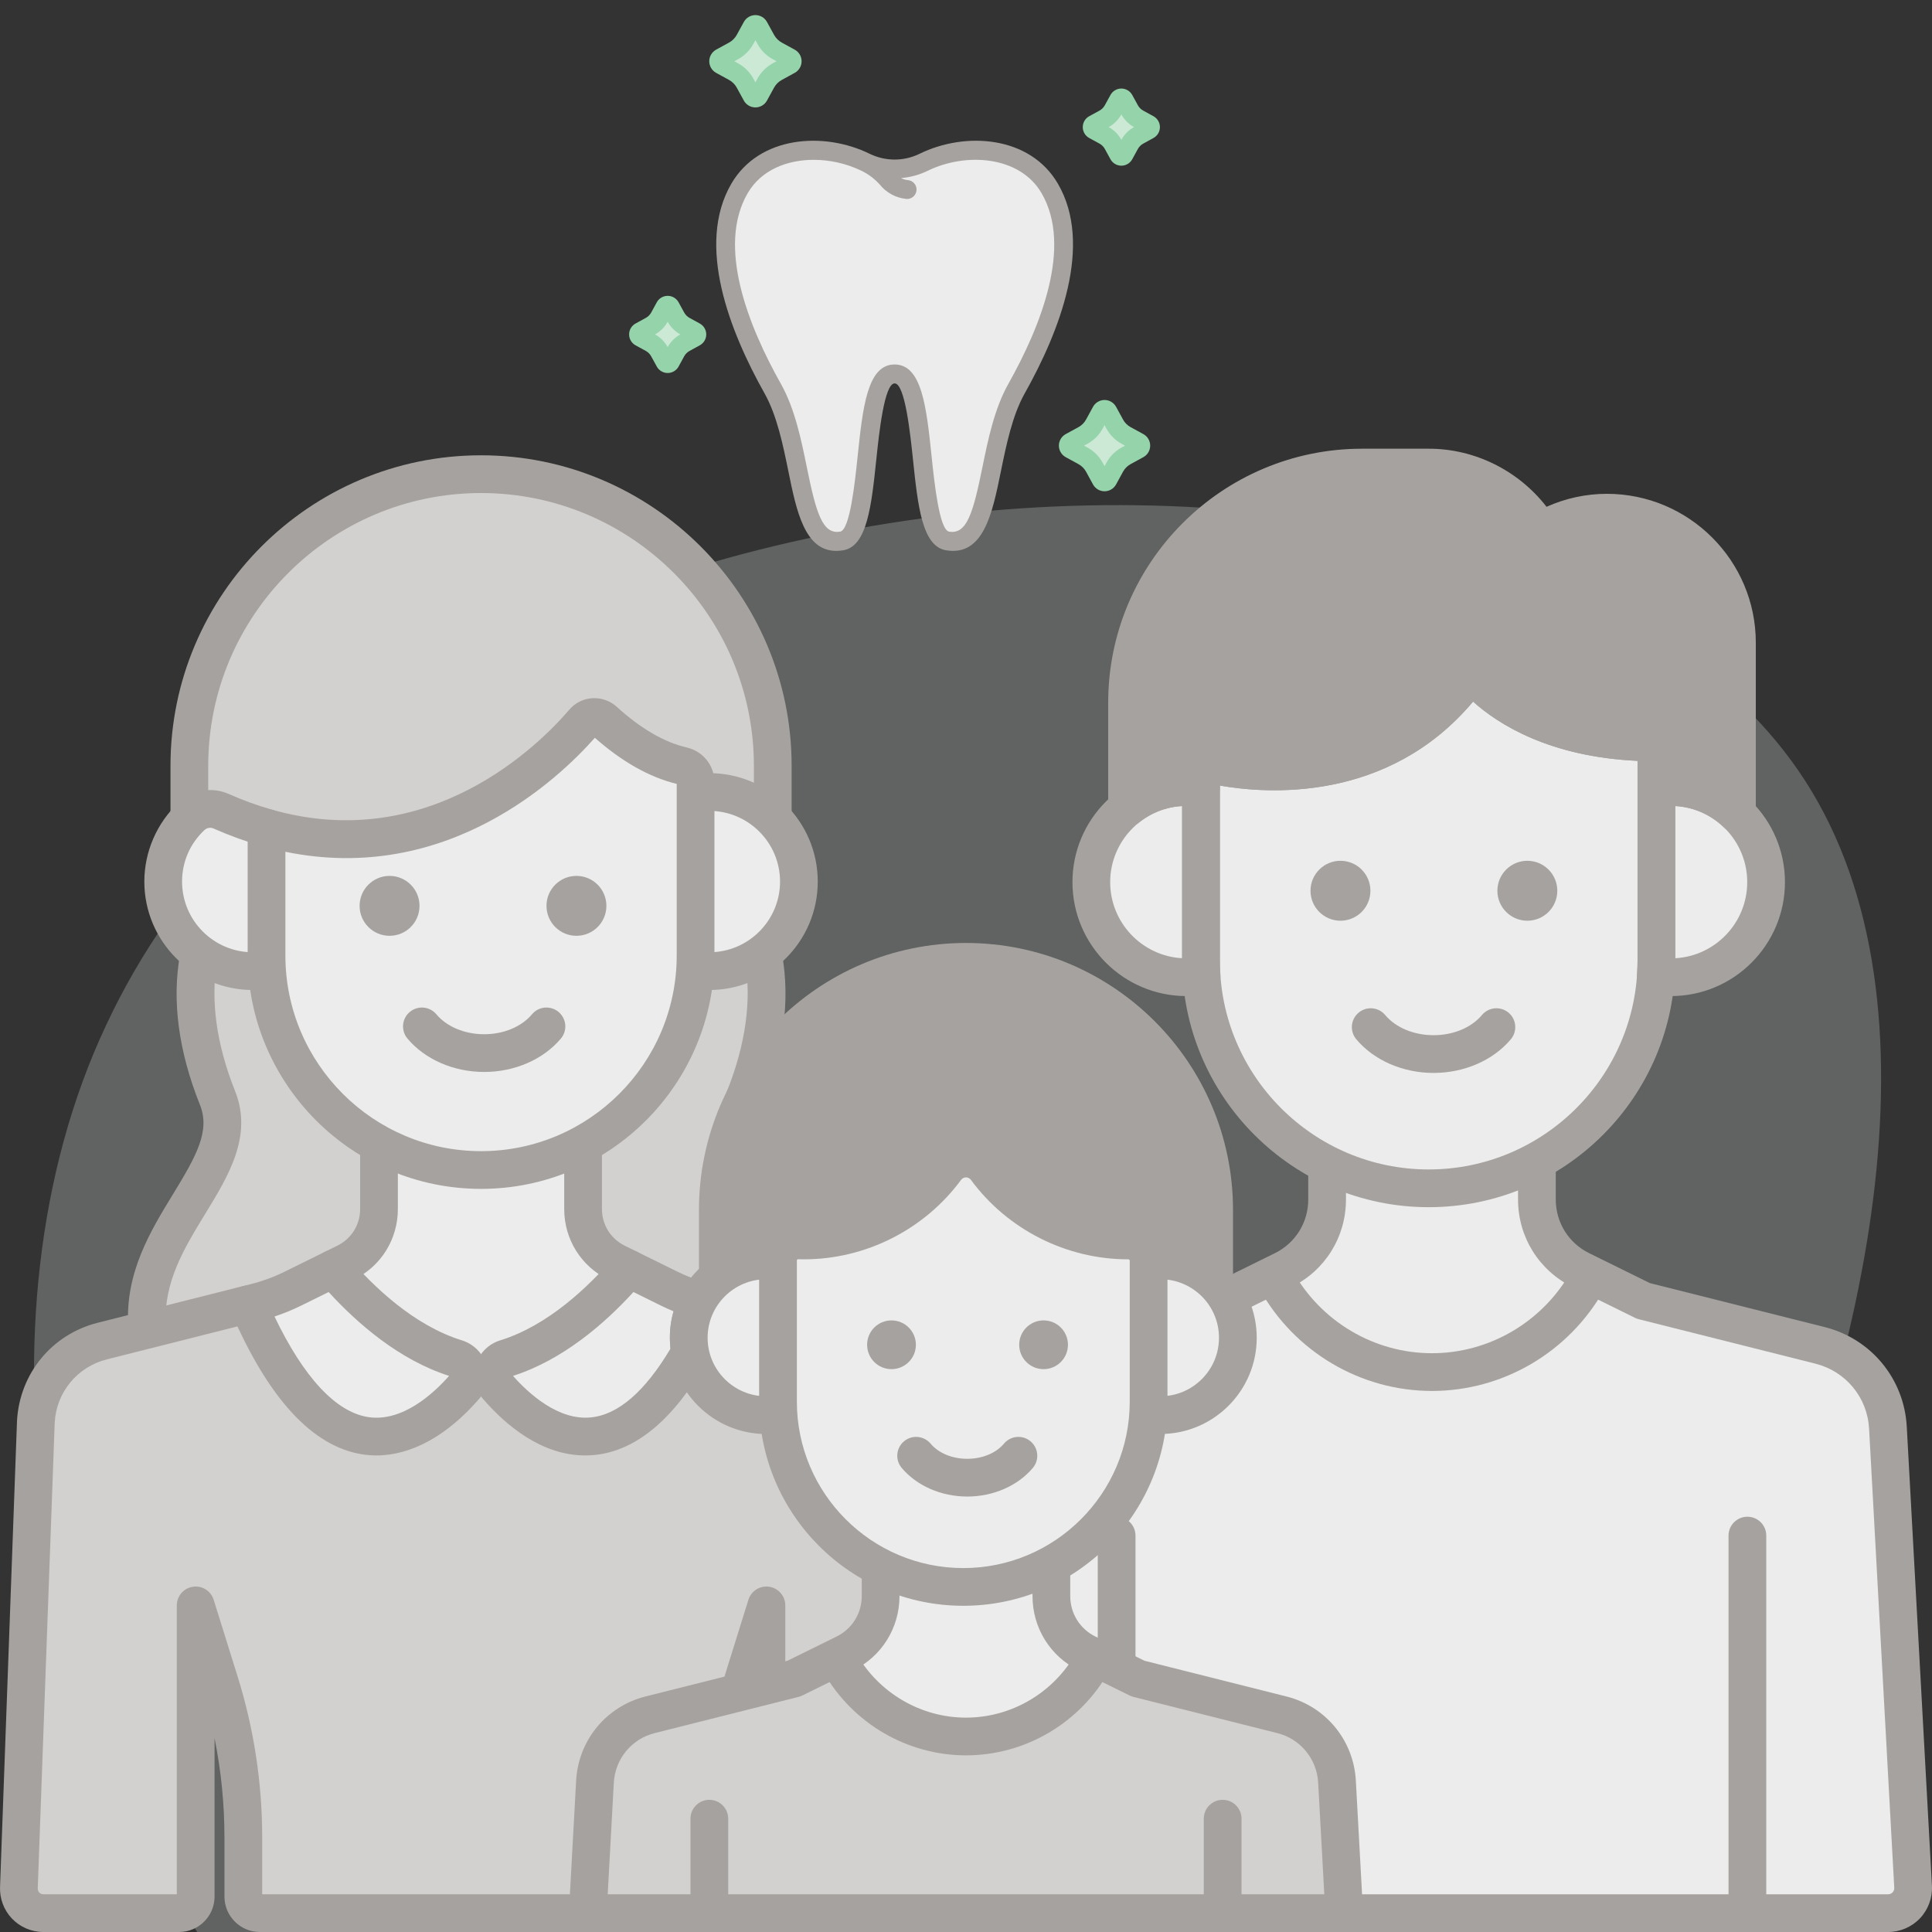 <svg width="92" height="92" viewBox="0 0 92 92" fill="none" xmlns="http://www.w3.org/2000/svg">
<rect x="0" y="0" width="92" height="92" fill="#333333" stroke="none"/>
<g clip-path="url(#clip0_1762_1282)">
<path d="M85.973 37.201C92.814 47.848 88.984 65.317 82.228 79.956C75.593 94.581 65.926 106.516 52.612 109.835C39.178 113.169 22.097 107.886 11.835 95.366C1.695 82.831 -1.536 62.792 5.057 48.811C11.635 34.705 27.795 26.688 44.692 24.584C61.468 22.494 79.132 26.555 85.973 37.201Z" fill="#EAF6ED" fill-opacity="0.25"/>
<path d="M12.717 46.185C12.495 46.221 12.268 46.244 12.036 46.244C11.083 46.244 10.206 45.928 9.496 45.4C9.18 46.945 9.149 49.263 10.355 52.278C11.724 55.701 6.565 58.545 7.021 63.318L12.171 62.018C12.781 61.864 13.374 61.646 13.938 61.368L16.464 60.123C17.434 59.644 18.048 58.657 18.048 57.575V54.478C15.054 52.846 12.957 49.759 12.717 46.185Z" fill="#D2D1CF"/>
<path d="M37.07 67.336C35.026 67.665 33.225 66.286 32.865 64.397C29.112 70.982 25.304 67.903 23.682 66.028C23.548 65.874 23.49 65.693 23.486 65.513H22.328C22.324 65.693 22.266 65.874 22.133 66.028C20.347 68.093 15.913 71.616 11.82 62.106L4.867 63.861C3.09 64.309 1.809 65.86 1.708 67.69L0.9 89.873C0.863 90.54 1.394 91.102 2.063 91.102H8.53C8.965 91.102 9.318 90.749 9.318 90.314V76.448L10.46 80.107C11.207 82.499 11.586 84.99 11.586 87.496V90.314C11.586 90.749 11.939 91.101 12.374 91.101H27.99L28.333 84.839C28.418 83.317 29.482 82.027 30.96 81.655L35.215 80.585C35.453 79.766 35.645 79.19 36.496 76.448V80.262L37.812 79.93L39.854 78.924C39.94 78.851 41.935 78.205 41.935 76.002V74.632C39.211 73.263 37.284 70.525 37.07 67.336Z" fill="#D2D1CF"/>
<path d="M33.264 61.911C32.127 61.571 31.581 61.195 29.946 60.416C28.625 61.963 26.564 63.916 24.089 64.683C23.507 64.864 23.283 65.567 23.682 66.028C25.304 67.904 29.113 70.982 32.865 64.397C32.695 63.507 32.856 62.641 33.264 61.911Z" fill="#EDECEC"/>
<path d="M21.725 64.683C19.251 63.916 17.19 61.963 15.869 60.416L13.939 61.368C13.374 61.646 12.782 61.864 12.171 62.017L11.82 62.106C15.913 71.616 20.347 68.093 22.133 66.028C22.531 65.567 22.307 64.864 21.725 64.683Z" fill="#EDECEC"/>
<path d="M29.35 60.122C28.38 59.644 27.766 58.657 27.766 57.575V54.477C26.319 55.266 24.663 55.715 22.907 55.715C21.151 55.715 19.495 55.266 18.048 54.477V57.575C18.048 58.657 17.434 59.644 16.464 60.122L15.868 60.416C17.189 61.963 19.25 63.916 21.725 64.683C22.112 64.804 22.336 65.155 22.328 65.513H23.486C23.478 65.155 23.701 64.803 24.089 64.683C26.563 63.916 28.624 61.963 29.945 60.416L29.35 60.122Z" fill="#EDECEC"/>
<path d="M36.631 75.56C36.192 75.491 35.77 75.758 35.638 76.182C35.31 77.238 35.08 77.972 34.908 78.523C34.667 79.291 34.538 79.704 34.412 80.131C34.271 80.607 34.543 81.107 35.019 81.247C35.104 81.272 35.19 81.284 35.274 81.284C35.587 81.284 35.881 81.119 36.043 80.85C36.176 80.928 36.331 80.972 36.496 80.972C36.992 80.972 37.395 80.57 37.395 80.074V76.449C37.395 76.004 37.07 75.627 36.631 75.56Z" fill="#A6A29F"/>
<path d="M27.989 90.203H12.485V87.497C12.485 84.897 12.092 82.321 11.317 79.839L10.175 76.181C10.043 75.757 9.621 75.491 9.182 75.56C8.743 75.627 8.419 76.004 8.419 76.448V90.203H2.063C1.963 90.203 1.899 90.151 1.87 90.12C1.84 90.089 1.792 90.022 1.798 89.905L2.605 67.74C2.685 66.295 3.683 65.086 5.087 64.732L12.04 62.977C12.521 62.856 12.813 62.367 12.691 61.886C12.57 61.405 12.081 61.115 11.6 61.235L4.648 62.99C2.477 63.536 0.935 65.405 0.81 67.657L0.003 89.823C-0.028 90.386 0.176 90.945 0.564 91.355C0.952 91.765 1.498 92 2.063 92H8.531C9.46 92 10.217 91.244 10.217 90.314V82.771C10.53 84.324 10.688 85.906 10.688 87.497V90.314C10.688 91.244 11.445 92 12.374 92H27.99C28.486 92 28.888 91.598 28.888 91.102C28.888 90.605 28.486 90.203 27.989 90.203Z" fill="#A6A29F"/>
<path d="M36.317 45.4C35.607 45.928 34.731 46.244 33.778 46.244C33.545 46.244 33.319 46.22 33.096 46.184C32.856 49.759 30.759 52.845 27.766 54.477V57.575C27.766 58.656 28.38 59.644 29.35 60.122L31.875 61.367C32.322 61.587 32.787 61.768 33.263 61.911C33.498 61.491 33.811 61.123 34.184 60.825C34.184 60.825 34.183 60.825 34.183 60.826V57.618C34.183 55.697 34.644 53.885 35.457 52.282C35.457 52.28 35.458 52.279 35.458 52.277C36.664 49.262 36.634 46.945 36.317 45.4Z" fill="#D2D1CF"/>
<path d="M33.778 37.714C33.555 37.714 33.336 37.733 33.122 37.766V45.5C33.122 45.73 33.112 45.958 33.096 46.185C33.319 46.221 33.545 46.244 33.778 46.244C36.133 46.244 38.043 44.335 38.043 41.979C38.043 39.624 36.133 37.714 33.778 37.714Z" fill="#EDECEC"/>
<path d="M32.494 36.469C31.46 36.229 30.205 35.63 28.767 34.323C28.482 34.065 28.043 34.086 27.793 34.378C26.237 36.194 20.72 41.703 12.692 39.416V45.5C12.692 51.118 17.288 55.715 22.907 55.715C28.525 55.715 33.122 51.118 33.122 45.5V37.247C33.123 36.871 32.86 36.553 32.494 36.469Z" fill="#EDECEC"/>
<path d="M12.692 45.5V39.416C11.99 39.216 11.27 38.958 10.531 38.632C10.055 38.422 9.498 38.518 9.118 38.874C8.29 39.651 7.771 40.754 7.771 41.979C7.771 44.335 9.68 46.244 12.036 46.244C12.269 46.244 12.495 46.221 12.717 46.185C12.702 45.958 12.692 45.73 12.692 45.5Z" fill="#EDECEC"/>
<path d="M22.907 22.579C15.267 22.579 9.016 28.83 9.016 36.47V38.98C9.051 38.946 9.083 38.908 9.119 38.874C9.499 38.518 10.055 38.421 10.531 38.632C11.27 38.958 11.991 39.216 12.692 39.416C20.721 41.703 26.238 36.194 27.793 34.378C28.044 34.086 28.482 34.064 28.767 34.323C30.206 35.63 31.461 36.229 32.494 36.469C32.86 36.553 33.123 36.871 33.123 37.247V37.766C33.336 37.733 33.555 37.714 33.778 37.714C34.958 37.714 36.026 38.194 36.798 38.968V36.47C36.798 28.83 30.547 22.579 22.907 22.579Z" fill="#D2D1CF"/>
<path d="M33.778 36.816C33.618 36.816 33.461 36.824 33.305 36.838C32.811 36.884 32.448 37.322 32.494 37.816C32.54 38.31 32.977 38.667 33.472 38.628C33.573 38.618 33.674 38.613 33.778 38.613C35.634 38.613 37.145 40.123 37.145 41.98C37.145 43.836 35.634 45.346 33.778 45.346C33.671 45.346 33.565 45.339 33.461 45.328C32.964 45.276 32.525 45.631 32.471 46.124C32.418 46.618 32.774 47.061 33.267 47.114C33.441 47.133 33.613 47.143 33.778 47.143C36.625 47.143 38.941 44.827 38.941 41.98C38.941 39.132 36.625 36.816 33.778 36.816Z" fill="#A6A29F"/>
<path d="M26.598 48.188C26.218 47.869 25.651 47.919 25.333 48.299C24.834 48.894 23.983 49.249 23.056 49.249C22.128 49.249 21.277 48.894 20.779 48.299C20.46 47.919 19.894 47.869 19.513 48.188C19.133 48.507 19.083 49.073 19.402 49.454C20.237 50.45 21.603 51.046 23.056 51.046C24.508 51.046 25.874 50.45 26.71 49.454C27.029 49.073 26.979 48.507 26.598 48.188Z" fill="#A6A29F"/>
<path d="M32.697 35.593C31.631 35.346 30.512 34.696 29.37 33.658C29.054 33.37 28.627 33.222 28.204 33.248C27.777 33.275 27.389 33.468 27.111 33.793C25.69 35.452 20.468 40.697 12.938 38.552C12.667 38.474 12.375 38.529 12.15 38.699C11.925 38.869 11.793 39.134 11.793 39.416V45.499C11.793 51.628 16.779 56.613 22.907 56.613C29.035 56.613 34.021 51.628 34.021 45.499V37.247C34.021 36.454 33.477 35.774 32.697 35.593ZM32.224 45.499C32.224 50.637 28.044 54.817 22.907 54.817C17.77 54.817 13.59 50.637 13.59 45.499V40.561C21.287 42.145 26.619 37.066 28.326 35.134C29.622 36.277 30.932 37.014 32.224 37.328V45.499Z" fill="#A6A29F"/>
<path d="M10.168 39.453C10.922 39.786 11.689 40.065 12.446 40.28C12.922 40.416 13.42 40.139 13.556 39.662C13.692 39.185 13.415 38.688 12.938 38.552C12.26 38.359 11.573 38.11 10.894 37.809C10.087 37.452 9.149 37.614 8.504 38.219C7.467 39.191 6.873 40.562 6.873 41.979C6.873 44.827 9.189 47.143 12.037 47.143C12.181 47.143 12.323 47.135 12.464 47.122C12.958 47.077 13.321 46.639 13.275 46.145C13.23 45.65 12.792 45.284 12.298 45.333C12.212 45.341 12.125 45.346 12.036 45.346C10.18 45.346 8.67 43.836 8.67 41.979C8.67 41.042 9.047 40.173 9.733 39.529C9.851 39.419 10.022 39.388 10.168 39.453Z" fill="#A6A29F"/>
<path d="M22.907 21.681C14.752 21.681 8.118 28.315 8.118 36.47V38.768C8.118 39.264 8.52 39.666 9.016 39.666C9.513 39.666 9.915 39.264 9.915 38.768V36.47C9.915 29.306 15.743 23.478 22.907 23.478C30.071 23.478 35.9 29.306 35.9 36.47V38.708C35.9 39.204 36.302 39.606 36.798 39.606C37.294 39.606 37.697 39.204 37.697 38.708V36.47C37.697 28.315 31.062 21.681 22.907 21.681Z" fill="#A6A29F"/>
<path d="M37.244 45.46C37.157 44.971 36.69 44.644 36.202 44.733C35.713 44.82 35.388 45.287 35.475 45.775C35.801 47.605 35.507 49.739 34.624 51.944C34.619 51.957 34.615 51.97 34.61 51.983C34.449 52.435 34.674 52.937 35.123 53.117C35.233 53.16 35.346 53.181 35.457 53.181C35.813 53.181 36.151 52.968 36.291 52.616C36.293 52.611 36.295 52.605 36.298 52.599C37.315 50.05 37.633 47.648 37.244 45.46Z" fill="#A6A29F"/>
<path d="M11.19 51.944C10.307 49.737 10.013 47.603 10.34 45.773C10.427 45.284 10.102 44.817 9.613 44.73C9.125 44.643 8.658 44.968 8.571 45.457C8.18 47.649 8.499 50.056 9.521 52.611C10.018 53.852 9.359 55.032 8.244 56.856C7.169 58.614 5.95 60.606 6.107 63.161C6.137 63.637 6.532 64.004 7.003 64.004C7.022 64.004 7.041 64.004 7.059 64.002C7.555 63.972 7.931 63.546 7.901 63.05C7.778 61.061 8.794 59.4 9.777 57.794C10.892 55.97 12.046 54.084 11.19 51.944Z" fill="#A6A29F"/>
<path d="M34.096 61.574C33.993 61.322 33.782 61.129 33.521 61.051C33.087 60.921 32.667 60.756 32.272 60.562L30.342 59.611C29.973 59.428 29.529 59.52 29.262 59.833C28.04 61.263 26.104 63.118 23.823 63.825C23.251 64.002 22.811 64.449 22.648 65.02C22.488 65.579 22.62 66.176 23.002 66.616C24.086 67.869 25.784 69.306 27.866 69.306C28.011 69.306 28.159 69.299 28.308 69.285C30.279 69.091 32.075 67.597 33.645 64.842C33.751 64.656 33.787 64.439 33.747 64.229C33.622 63.575 33.726 62.925 34.048 62.349C34.181 62.111 34.198 61.826 34.096 61.574ZM31.929 64.219C30.711 66.266 29.435 67.369 28.133 67.496C26.588 67.651 25.172 66.358 24.429 65.518C26.803 64.759 28.794 63.025 30.164 61.525L31.478 62.174C31.672 62.27 31.871 62.359 32.074 62.442C31.909 63.015 31.859 63.614 31.929 64.219Z" fill="#A6A29F"/>
<path d="M23.166 65.02C23.002 64.449 22.563 64.002 21.991 63.825C19.709 63.117 17.773 61.263 16.552 59.833C16.285 59.52 15.84 59.429 15.471 59.611L13.541 60.562C13.035 60.812 12.5 61.008 11.951 61.147L11.6 61.235C11.345 61.3 11.131 61.473 11.014 61.709C10.898 61.945 10.891 62.22 10.995 62.462C12.777 66.602 14.884 68.888 17.259 69.255C17.479 69.289 17.701 69.306 17.923 69.306C19.582 69.306 21.295 68.37 22.812 66.616C23.193 66.176 23.325 65.579 23.166 65.02ZM17.533 67.48C15.995 67.242 14.462 65.592 13.072 62.691C13.505 62.548 13.928 62.375 14.336 62.174L15.65 61.526C17.02 63.025 19.01 64.759 21.385 65.518C20.611 66.394 19.139 67.725 17.533 67.48Z" fill="#A6A29F"/>
<path d="M30.343 59.61L29.747 59.317C29.079 58.987 28.664 58.321 28.664 57.575V54.782C28.664 54.286 28.262 53.884 27.766 53.884C27.27 53.884 26.867 54.286 26.867 54.782V57.575C26.867 59.009 27.667 60.294 28.953 60.928L29.548 61.222C29.676 61.285 29.811 61.315 29.945 61.315C30.276 61.315 30.595 61.13 30.751 60.813C30.971 60.368 30.788 59.83 30.343 59.61Z" fill="#A6A29F"/>
<path d="M23.422 64.615H22.391C21.895 64.615 21.493 65.017 21.493 65.513C21.493 66.009 21.895 66.411 22.391 66.411H23.422C23.919 66.411 24.321 66.009 24.321 65.513C24.321 65.017 23.919 64.615 23.422 64.615Z" fill="#A6A29F"/>
<path d="M18.048 53.906C17.552 53.906 17.149 54.308 17.149 54.805V57.575C17.149 58.32 16.735 58.987 16.066 59.317L15.471 59.61C15.026 59.83 14.843 60.368 15.063 60.814C15.219 61.131 15.538 61.315 15.869 61.315C16.002 61.315 16.138 61.285 16.266 61.222L16.861 60.928C18.147 60.294 18.946 59.01 18.946 57.575V54.805C18.946 54.308 18.544 53.906 18.048 53.906Z" fill="#A6A29F"/>
<path d="M78.875 35.914C78.869 35.607 78.623 35.353 78.315 35.344C73.81 35.213 71.437 33.427 70.525 32.533C70.276 32.289 69.874 32.315 69.657 32.588C65.697 37.568 59.855 36.865 57.89 36.454C57.533 36.38 57.191 36.649 57.19 37.014V45.743C57.19 51.707 62.07 56.586 68.034 56.586C73.997 56.586 78.877 51.707 78.877 45.743V36.084C78.876 36.027 78.876 35.971 78.875 35.914Z" fill="#EDECEC"/>
<path d="M76.518 24.413C75.363 24.413 74.283 24.739 73.354 25.296C72.27 23.487 70.295 22.265 68.043 22.265H64.862C58.707 22.265 53.67 27.301 53.67 33.457V38.472C54.444 37.852 55.425 37.48 56.495 37.48C56.731 37.48 56.964 37.5 57.19 37.535V37.014C57.191 36.649 57.533 36.38 57.89 36.455C59.854 36.866 65.697 37.569 69.657 32.588C69.874 32.315 70.276 32.289 70.525 32.533C71.437 33.428 73.81 35.213 78.315 35.345C78.622 35.354 78.869 35.607 78.875 35.915C78.876 35.971 78.876 36.028 78.876 36.084V37.535C79.104 37.5 79.335 37.48 79.572 37.48C80.793 37.48 81.898 37.965 82.712 38.75V30.607C82.712 27.2 79.925 24.413 76.518 24.413Z" fill="#A6A29F"/>
<path d="M79.572 37.479C79.336 37.479 79.103 37.499 78.877 37.535V45.743C78.877 45.988 78.865 46.23 78.849 46.47C79.085 46.508 79.326 46.534 79.572 46.534C82.073 46.534 84.1 44.507 84.1 42.007C84.1 39.506 82.073 37.479 79.572 37.479Z" fill="#EDECEC"/>
<path d="M57.19 45.743V37.534C56.963 37.499 56.731 37.479 56.494 37.479C53.994 37.479 51.967 39.506 51.967 42.006C51.967 44.506 53.994 46.533 56.494 46.533C56.741 46.533 56.981 46.508 57.217 46.47C57.201 46.23 57.19 45.988 57.19 45.743Z" fill="#EDECEC"/>
<path d="M89.901 67.979C89.797 66.109 88.489 64.524 86.673 64.067L78.252 61.948L75.276 60.48C73.996 59.85 73.186 58.547 73.186 57.12V55.275C71.651 56.111 69.895 56.586 68.033 56.586C66.297 56.586 64.654 56.17 63.196 55.437V57.12C63.196 58.547 62.386 59.849 61.106 60.48L58.416 61.807C60.015 64.46 57.798 67.838 54.673 67.336V67.335C54.466 70.424 52.653 73.091 50.065 74.501V76.003C50.065 78.205 52.061 78.852 52.146 78.924L54.188 79.931L61.041 81.656C62.518 82.028 63.582 83.318 63.667 84.839L64.01 91.102H89.912C90.594 91.102 91.137 90.528 91.099 89.846L89.901 67.979Z" fill="#EDECEC"/>
<path d="M75.276 60.48C73.996 59.85 73.186 58.547 73.186 57.12V55.275C71.651 56.111 69.895 56.586 68.033 56.586C66.297 56.586 64.654 56.17 63.196 55.437V57.12C63.196 58.547 62.386 59.849 61.106 60.48L60.639 60.711C62.051 63.451 64.911 65.338 68.191 65.338C71.471 65.338 74.331 63.451 75.743 60.711L75.276 60.48Z" fill="#EDECEC"/>
<path d="M79.773 35.897C79.757 35.106 79.128 34.469 78.341 34.447C74.079 34.321 71.895 32.618 71.154 31.892C70.854 31.598 70.444 31.448 70.024 31.47C69.605 31.496 69.215 31.7 68.954 32.029C65.371 36.534 60.151 36.011 58.074 35.575C57.635 35.485 57.184 35.593 56.835 35.876C56.49 36.156 56.292 36.57 56.291 37.021V45.744C56.291 52.218 61.559 57.485 68.033 57.485C74.507 57.485 79.774 52.218 79.774 45.744V36.085L79.773 35.897ZM77.978 45.743C77.978 51.227 73.516 55.688 68.033 55.688C62.55 55.688 58.089 51.227 58.089 45.743V37.408C60.304 37.8 66.088 38.245 70.146 33.409C71.338 34.481 73.774 36.037 77.978 36.231V45.743Z" fill="#A6A29F"/>
<path d="M76.518 23.515C75.53 23.515 74.551 23.727 73.645 24.133C72.308 22.409 70.23 21.367 68.043 21.367H64.862C58.195 21.367 52.771 26.791 52.771 33.457V38.472C52.771 38.818 52.969 39.133 53.281 39.282C53.592 39.432 53.962 39.39 54.231 39.174C54.882 38.653 55.664 38.378 56.494 38.378C56.674 38.378 56.862 38.393 57.053 38.423C57.312 38.461 57.576 38.387 57.775 38.217C57.974 38.046 58.089 37.797 58.089 37.535V37.408C60.304 37.8 66.088 38.244 70.146 33.41C71.338 34.481 73.774 36.038 77.978 36.232V37.535C77.978 37.797 78.092 38.046 78.291 38.217C78.491 38.388 78.754 38.462 79.013 38.423C79.205 38.393 79.392 38.378 79.572 38.378C80.514 38.378 81.407 38.74 82.088 39.397C82.259 39.561 82.484 39.648 82.712 39.648C82.831 39.648 82.95 39.625 83.063 39.577C83.395 39.436 83.61 39.11 83.61 38.75V30.607C83.611 26.696 80.429 23.515 76.518 23.515ZM81.814 37.066C81.177 36.776 80.487 36.611 79.775 36.585L79.773 35.897C79.757 35.106 79.128 34.469 78.341 34.447C74.08 34.321 71.895 32.618 71.154 31.892C70.854 31.598 70.444 31.448 70.024 31.47C69.606 31.496 69.216 31.7 68.954 32.029C65.371 36.535 60.151 36.01 58.074 35.575C57.635 35.485 57.184 35.593 56.835 35.876C56.606 36.062 56.442 36.307 56.357 36.583C55.744 36.599 55.138 36.72 54.568 36.937V33.457C54.568 27.781 59.186 23.163 64.862 23.163H68.043C69.884 23.163 71.624 24.157 72.584 25.758C72.706 25.962 72.905 26.11 73.136 26.168C73.367 26.226 73.612 26.189 73.816 26.067C74.64 25.573 75.575 25.311 76.518 25.311C79.438 25.311 81.814 27.687 81.814 30.607V37.066Z" fill="#A6A29F"/>
<path d="M83.209 72.225C82.713 72.225 82.311 72.627 82.311 73.124V90.822C82.311 91.318 82.713 91.72 83.209 91.72C83.706 91.72 84.108 91.318 84.108 90.822V73.124C84.108 72.627 83.706 72.225 83.209 72.225Z" fill="#A6A29F"/>
<path d="M53.173 72.225C52.676 72.225 52.274 72.627 52.274 73.124V79.272C52.274 79.768 52.676 80.171 53.173 80.171C53.669 80.171 54.071 79.768 54.071 79.272V73.124C54.071 72.627 53.669 72.225 53.173 72.225Z" fill="#A6A29F"/>
<path d="M79.572 36.581C79.301 36.581 79.02 36.603 78.739 36.647C78.301 36.714 77.978 37.091 77.978 37.535V45.743C77.978 45.941 77.97 46.153 77.953 46.41C77.921 46.873 78.249 47.284 78.707 47.358C79.019 47.408 79.302 47.432 79.573 47.432C82.564 47.432 84.998 44.998 84.998 42.007C84.998 39.015 82.564 36.581 79.572 36.581ZM79.775 45.63V38.383C81.682 38.489 83.201 40.074 83.201 42.007C83.201 43.939 81.682 45.524 79.775 45.63Z" fill="#A6A29F"/>
<path d="M58.089 45.743V37.534C58.089 37.091 57.765 36.714 57.327 36.646C57.046 36.603 56.765 36.58 56.494 36.58C53.502 36.58 51.069 39.014 51.069 42.006C51.069 44.998 53.502 47.432 56.494 47.432C56.764 47.432 57.048 47.408 57.36 47.357C57.818 47.284 58.145 46.873 58.114 46.41C58.097 46.152 58.089 45.94 58.089 45.743ZM56.292 45.63C54.385 45.524 52.866 43.939 52.866 42.007C52.866 40.074 54.385 38.489 56.292 38.383V45.63Z" fill="#A6A29F"/>
<path d="M63.196 54.794C62.699 54.794 62.297 55.196 62.297 55.692V57.121C62.297 58.213 61.689 59.191 60.709 59.675L58.147 60.938C57.702 61.157 57.518 61.696 57.738 62.141C57.894 62.459 58.213 62.643 58.544 62.643C58.678 62.643 58.813 62.613 58.941 62.55L61.504 61.286C63.102 60.498 64.094 58.902 64.094 57.121V55.692C64.094 55.196 63.692 54.794 63.196 54.794Z" fill="#A6A29F"/>
<path d="M91.997 89.797L90.798 67.929C90.671 65.654 89.102 63.752 86.892 63.195L78.564 61.099L75.673 59.674C74.694 59.191 74.085 58.213 74.085 57.12V55.643C74.085 55.147 73.683 54.745 73.187 54.745C72.69 54.745 72.288 55.147 72.288 55.643V57.12C72.288 58.902 73.281 60.498 74.879 61.286L77.855 62.753C77.912 62.781 77.971 62.804 78.033 62.819L86.454 64.938C87.896 65.302 88.921 66.543 89.004 68.028L90.203 89.896C90.209 90.005 90.156 90.078 90.123 90.112C90.091 90.146 90.021 90.204 89.912 90.204H64.011C63.514 90.204 63.112 90.606 63.112 91.102C63.112 91.598 63.514 92 64.011 92H89.912C90.483 92 91.036 91.762 91.429 91.347C91.821 90.932 92.028 90.366 91.997 89.797Z" fill="#A6A29F"/>
<path d="M76.033 60.208C75.601 59.964 75.053 60.118 74.81 60.549C73.457 62.949 70.921 64.439 68.191 64.439C65.438 64.439 62.892 62.931 61.546 60.502C61.305 60.068 60.758 59.91 60.325 60.151C59.891 60.392 59.734 60.939 59.974 61.373C61.637 64.372 64.786 66.236 68.191 66.236C71.569 66.236 74.705 64.395 76.375 61.431C76.619 60.999 76.466 60.452 76.033 60.208Z" fill="#A6A29F"/>
<path d="M71.835 48.222C71.454 47.903 70.888 47.954 70.569 48.334C70.065 48.936 69.203 49.295 68.265 49.295C67.327 49.295 66.466 48.936 65.961 48.334C65.643 47.954 65.076 47.904 64.696 48.222C64.315 48.541 64.265 49.108 64.584 49.488C65.426 50.492 66.802 51.092 68.265 51.092C69.728 51.092 71.104 50.492 71.946 49.488C72.264 49.108 72.215 48.541 71.835 48.222Z" fill="#A6A29F"/>
<path d="M72.731 40.99C71.943 40.99 71.304 41.629 71.304 42.417C71.304 43.205 71.943 43.844 72.731 43.844C73.519 43.844 74.157 43.205 74.157 42.417C74.157 41.629 73.519 40.99 72.731 40.99Z" fill="#A6A29F"/>
<path d="M63.832 40.99C63.044 40.99 62.405 41.629 62.405 42.417C62.405 43.205 63.044 43.844 63.832 43.844C64.62 43.844 65.258 43.205 65.258 42.417C65.258 41.629 64.62 40.99 63.832 40.99Z" fill="#A6A29F"/>
<path d="M27.449 41.709C26.662 41.709 26.023 42.348 26.023 43.136C26.023 43.923 26.661 44.562 27.449 44.562C28.238 44.562 28.876 43.924 28.876 43.136C28.876 42.348 28.238 41.709 27.449 41.709Z" fill="#A6A29F"/>
<path d="M18.55 41.709C17.763 41.709 17.124 42.348 17.124 43.136C17.124 43.923 17.762 44.562 18.55 44.562C19.339 44.562 19.977 43.924 19.977 43.136C19.977 42.348 19.338 41.709 18.55 41.709Z" fill="#A6A29F"/>
<path d="M53.727 59.07H53.717C50.946 59.07 48.489 57.727 46.96 55.656C46.479 55.005 45.52 55.005 45.04 55.656C43.511 57.726 41.054 59.07 38.283 59.07C38.195 59.07 38.108 59.068 38.021 59.065C37.487 59.048 37.048 59.478 37.048 60.012V66.744C37.048 71.597 41.019 75.568 45.872 75.568C50.725 75.568 54.696 71.597 54.696 66.744V60.019C54.696 59.487 54.259 59.069 53.727 59.07Z" fill="#EDECEC"/>
<path d="M46 45.801C39.473 45.801 34.183 51.092 34.183 57.619V60.827C34.813 60.322 35.611 60.019 36.481 60.019C36.674 60.019 36.863 60.035 37.048 60.064V60.012C37.048 59.478 37.487 59.048 38.021 59.065C38.108 59.068 38.195 59.07 38.283 59.07C41.054 59.07 43.511 57.727 45.039 55.656C45.52 55.005 46.479 55.005 46.96 55.656C48.489 57.726 50.945 59.07 53.716 59.07H53.727C54.258 59.069 54.695 59.487 54.695 60.019V60.063C54.88 60.035 55.068 60.019 55.261 60.019C56.254 60.019 57.154 60.413 57.817 61.052V57.618C57.817 51.092 52.527 45.801 46 45.801Z" fill="#A6A29F"/>
<path d="M55.262 60.019C55.069 60.019 54.88 60.035 54.695 60.064V66.744C54.695 66.943 54.686 67.14 54.673 67.336C54.865 67.367 55.061 67.387 55.261 67.387C57.296 67.387 58.945 65.738 58.945 63.703C58.946 61.668 57.297 60.019 55.262 60.019Z" fill="#EDECEC"/>
<path d="M37.047 66.744V60.064C36.863 60.035 36.674 60.019 36.481 60.019C34.446 60.019 32.797 61.668 32.797 63.703C32.797 65.738 34.447 67.387 36.481 67.387C36.682 67.387 36.877 67.366 37.069 67.335C37.057 67.14 37.047 66.943 37.047 66.744Z" fill="#EDECEC"/>
<path d="M63.667 84.839C63.582 83.317 62.518 82.028 61.041 81.656L54.188 79.931L51.765 78.737C50.724 78.224 50.065 77.163 50.065 76.003V74.501C48.816 75.181 47.387 75.568 45.872 75.568C44.459 75.568 43.122 75.229 41.935 74.632V76.003C41.935 77.163 41.276 78.223 40.234 78.737L37.812 79.931L30.959 81.656C29.482 82.028 28.417 83.318 28.333 84.839L27.989 91.102H64.01L63.667 84.839Z" fill="#D2D1CF"/>
<path d="M51.765 78.737C50.724 78.224 50.065 77.163 50.065 76.003V74.501C48.816 75.181 47.387 75.568 45.871 75.568C44.459 75.568 43.122 75.229 41.934 74.632V76.003C41.934 77.163 41.275 78.223 40.234 78.737L39.854 78.924C41.003 81.155 43.33 82.69 46 82.69C48.67 82.69 50.996 81.155 52.146 78.924L51.765 78.737Z" fill="#EDECEC"/>
<path d="M58.221 85.706C57.725 85.706 57.323 86.108 57.323 86.605V91.007C57.323 91.503 57.725 91.905 58.221 91.905C58.718 91.905 59.12 91.503 59.12 91.007V86.605C59.12 86.108 58.718 85.706 58.221 85.706Z" fill="#A6A29F"/>
<path d="M33.778 85.706C33.282 85.706 32.88 86.108 32.88 86.605V91.007C32.88 91.503 33.282 91.905 33.778 91.905C34.275 91.905 34.677 91.503 34.677 91.007V86.605C34.677 86.108 34.275 85.706 33.778 85.706Z" fill="#A6A29F"/>
<path d="M55.262 59.12C55.092 59.12 54.918 59.13 54.743 59.151C54.251 59.208 53.897 59.654 53.955 60.147C54.012 60.639 54.454 60.993 54.951 60.936C55.053 60.924 55.156 60.917 55.262 60.917C56.798 60.917 58.047 62.167 58.047 63.703C58.047 65.238 56.798 66.488 55.262 66.488C55.164 66.488 55.063 66.481 54.953 66.468C54.461 66.402 54.012 66.756 53.95 67.248C53.888 67.74 54.238 68.189 54.73 68.251C54.915 68.274 55.089 68.285 55.262 68.285C57.788 68.285 59.844 66.23 59.844 63.703C59.844 61.176 57.789 59.12 55.262 59.12Z" fill="#A6A29F"/>
<path d="M37.713 67.279C37.663 66.785 37.224 66.424 36.728 66.475C36.647 66.483 36.565 66.489 36.481 66.489C34.945 66.489 33.696 65.239 33.696 63.703C33.696 62.167 34.945 60.917 36.481 60.917C36.556 60.917 36.629 60.921 36.702 60.927C37.198 60.969 37.632 60.603 37.674 60.109C37.717 59.614 37.35 59.179 36.856 59.137C36.733 59.126 36.608 59.12 36.482 59.12C33.955 59.12 31.899 61.176 31.899 63.703C31.899 66.23 33.955 68.286 36.482 68.286C36.626 68.286 36.769 68.278 36.91 68.263C37.403 68.213 37.763 67.772 37.713 67.279Z" fill="#A6A29F"/>
<path d="M64.564 84.79C64.457 82.865 63.129 81.255 61.26 80.785L54.499 79.083L52.162 77.931C51.423 77.566 50.964 76.828 50.964 76.003V74.795C50.964 74.299 50.561 73.897 50.065 73.897C49.569 73.897 49.167 74.299 49.167 74.795V76.003C49.167 77.518 50.01 78.874 51.368 79.543L53.79 80.737C53.847 80.765 53.907 80.787 53.968 80.803L60.821 82.528C61.923 82.805 62.707 83.754 62.77 84.889L63.062 90.203H28.938L29.23 84.889C29.293 83.754 30.076 82.805 31.178 82.528L38.031 80.803C38.093 80.787 38.153 80.765 38.209 80.737L40.631 79.543C41.989 78.874 42.833 77.517 42.833 76.003V74.945C42.833 74.448 42.431 74.046 41.934 74.046C41.438 74.046 41.036 74.448 41.036 74.945V76.003C41.036 76.828 40.577 77.566 39.837 77.931L37.5 79.083L30.74 80.784C28.87 81.255 27.543 82.864 27.435 84.79L27.092 91.052C27.078 91.299 27.166 91.54 27.336 91.719C27.506 91.898 27.742 92 27.989 92H64.01C64.257 92 64.493 91.899 64.663 91.719C64.832 91.54 64.921 91.299 64.907 91.053L64.564 84.79Z" fill="#A6A29F"/>
<path d="M52.476 78.342C52.042 78.1 51.495 78.255 51.253 78.689C50.185 80.602 48.172 81.792 46 81.792C43.858 81.792 41.859 80.627 40.783 78.751C40.536 78.321 39.987 78.172 39.556 78.419C39.126 78.666 38.977 79.215 39.224 79.645C40.62 82.078 43.216 83.588 46 83.588C48.823 83.588 51.437 82.046 52.822 79.564C53.064 79.131 52.909 78.584 52.476 78.342Z" fill="#A6A29F"/>
<path d="M49.072 68.633C48.692 68.314 48.126 68.364 47.807 68.745C47.428 69.197 46.775 69.467 46.06 69.467C45.346 69.467 44.693 69.197 44.314 68.745C43.995 68.365 43.428 68.315 43.048 68.633C42.668 68.952 42.618 69.519 42.937 69.899C43.653 70.753 44.821 71.264 46.06 71.264C47.299 71.264 48.467 70.753 49.184 69.899C49.503 69.519 49.453 68.952 49.072 68.633Z" fill="#A6A29F"/>
<path d="M49.694 62.876C49.053 62.876 48.533 63.396 48.533 64.037C48.533 64.678 49.053 65.198 49.694 65.198C50.336 65.198 50.855 64.678 50.855 64.037C50.855 63.396 50.336 62.876 49.694 62.876Z" fill="#A6A29F"/>
<path d="M42.452 62.876C41.811 62.876 41.291 63.396 41.291 64.037C41.291 64.678 41.811 65.198 42.452 65.198C43.093 65.198 43.614 64.678 43.614 64.037C43.613 63.396 43.093 62.876 42.452 62.876Z" fill="#A6A29F"/>
<path d="M55.055 58.718C54.453 58.116 53.762 58.179 53.726 58.171C53.689 58.162 50.05 58.328 47.683 55.123C47.283 54.581 46.669 54.27 46 54.27C45.331 54.27 44.717 54.581 44.317 55.123C42.907 57.032 40.651 58.171 38.283 58.171C38.205 58.171 38.127 58.17 38.05 58.167C37.551 58.151 37.072 58.335 36.711 58.684C36.349 59.036 36.149 59.507 36.149 60.012V66.743C36.149 72.104 40.511 76.466 45.872 76.466C51.233 76.466 55.594 72.104 55.594 66.743V60.018C55.594 59.527 55.403 59.065 55.055 58.718ZM53.797 66.744C53.797 71.114 50.242 74.67 45.872 74.67C41.501 74.67 37.946 71.114 37.946 66.744V60.012C37.946 60.006 37.946 59.99 37.992 59.964C38.088 59.967 38.185 59.968 38.283 59.968C41.219 59.968 44.015 58.556 45.762 56.19C45.842 56.083 45.945 56.066 46 56.066C46.055 56.066 46.158 56.083 46.238 56.19C47.985 58.556 50.781 59.968 53.717 59.968H53.729C53.758 59.968 53.775 59.98 53.797 60.019V66.744Z" fill="#A6A29F"/>
<path d="M46 44.903C38.989 44.903 33.284 50.607 33.284 57.618V60.645C33.284 61.141 33.686 61.543 34.183 61.543C34.679 61.543 35.081 61.141 35.081 60.645V57.618C35.081 51.598 39.979 46.7 46 46.7C52.021 46.7 56.919 51.598 56.919 57.618V60.69C56.919 61.186 57.321 61.588 57.817 61.588C58.313 61.588 58.715 61.186 58.715 60.69V57.618C58.715 50.607 53.011 44.903 46 44.903Z" fill="#A6A29F"/>
<path d="M48.403 18.511C46.819 21.324 47.371 26.141 45.122 25.76C43.478 25.484 44.36 17.806 42.602 17.806C40.845 17.806 41.724 25.484 40.08 25.76C37.831 26.141 38.382 21.324 36.799 18.511C35.215 15.698 33.62 11.712 35.215 8.97C36.433 6.883 39.315 6.793 41.22 7.729C41.286 7.762 41.355 7.792 41.424 7.819C41.833 7.984 42.272 8.061 42.712 8.046C43.153 8.03 43.586 7.922 43.982 7.729C45.886 6.793 48.769 6.883 49.986 8.97C51.582 11.712 49.986 15.698 48.403 18.511V18.511Z" fill="#EDECEC"/>
<path d="M53.272 4.74L53.006 5.226C52.905 5.41 52.754 5.562 52.569 5.663L52.083 5.928C52.061 5.94 52.042 5.958 52.029 5.98C52.016 6.002 52.009 6.027 52.009 6.053C52.009 6.078 52.016 6.103 52.029 6.125C52.042 6.147 52.061 6.165 52.083 6.177L52.569 6.443C52.754 6.544 52.905 6.696 53.006 6.88L53.272 7.366C53.284 7.388 53.302 7.407 53.324 7.42C53.346 7.433 53.371 7.44 53.397 7.44C53.422 7.44 53.447 7.433 53.469 7.42C53.491 7.407 53.509 7.388 53.521 7.366L53.787 6.88C53.888 6.696 54.039 6.544 54.224 6.443L54.71 6.177C54.732 6.165 54.751 6.147 54.764 6.125C54.777 6.103 54.784 6.078 54.784 6.053C54.784 6.027 54.777 6.002 54.764 5.98C54.751 5.958 54.732 5.94 54.71 5.928L54.224 5.663C54.039 5.562 53.888 5.41 53.787 5.226L53.521 4.74C53.509 4.717 53.491 4.699 53.469 4.686C53.447 4.673 53.422 4.666 53.397 4.666C53.371 4.666 53.346 4.673 53.324 4.686C53.302 4.699 53.284 4.717 53.272 4.74V4.74Z" fill="#CBE9D5"/>
<path d="M31.67 14.611L31.405 15.098C31.304 15.282 31.152 15.433 30.968 15.534L30.482 15.8C30.459 15.812 30.441 15.831 30.428 15.852C30.415 15.874 30.408 15.899 30.408 15.925C30.408 15.95 30.415 15.975 30.428 15.997C30.441 16.019 30.459 16.037 30.482 16.049L30.968 16.315C31.152 16.416 31.304 16.567 31.405 16.752L31.67 17.238C31.683 17.26 31.701 17.279 31.723 17.292C31.744 17.305 31.769 17.312 31.795 17.312C31.82 17.312 31.845 17.305 31.867 17.292C31.889 17.279 31.907 17.26 31.919 17.238L32.185 16.752C32.286 16.567 32.438 16.416 32.622 16.315L33.108 16.049C33.13 16.037 33.149 16.019 33.162 15.997C33.175 15.975 33.182 15.95 33.182 15.925C33.182 15.899 33.175 15.874 33.162 15.852C33.149 15.831 33.13 15.812 33.108 15.8L32.622 15.534C32.438 15.434 32.286 15.282 32.185 15.098L31.919 14.611C31.907 14.589 31.889 14.57 31.867 14.557C31.845 14.544 31.82 14.538 31.795 14.538C31.769 14.538 31.744 14.544 31.723 14.557C31.701 14.57 31.683 14.589 31.67 14.611V14.611Z" fill="#CBE9D5"/>
<path d="M35.815 1.261L35.48 1.874C35.352 2.107 35.161 2.298 34.929 2.425L34.316 2.76C34.288 2.776 34.265 2.798 34.249 2.826C34.232 2.853 34.224 2.885 34.224 2.917C34.224 2.949 34.232 2.98 34.249 3.008C34.265 3.035 34.288 3.058 34.316 3.074L34.929 3.409C35.161 3.536 35.352 3.727 35.48 3.96L35.815 4.573C35.831 4.6 35.853 4.624 35.881 4.64C35.908 4.656 35.94 4.664 35.972 4.664C36.004 4.664 36.035 4.656 36.063 4.64C36.09 4.624 36.113 4.6 36.129 4.573L36.464 3.96C36.591 3.727 36.782 3.536 37.015 3.409L37.628 3.074C37.656 3.058 37.679 3.035 37.695 3.008C37.711 2.98 37.72 2.949 37.72 2.917C37.72 2.885 37.711 2.853 37.695 2.826C37.679 2.798 37.656 2.776 37.628 2.76L37.015 2.425C36.782 2.298 36.591 2.107 36.464 1.874L36.129 1.261C36.113 1.233 36.09 1.21 36.063 1.194C36.035 1.178 36.004 1.169 35.972 1.169C35.94 1.169 35.908 1.178 35.881 1.194C35.853 1.21 35.831 1.233 35.815 1.261V1.261Z" fill="#CBE9D5"/>
<path d="M52.441 19.588L52.112 20.192C51.986 20.421 51.798 20.61 51.569 20.735L50.964 21.065C50.936 21.08 50.913 21.102 50.897 21.129C50.881 21.157 50.872 21.188 50.872 21.219C50.872 21.251 50.881 21.282 50.897 21.309C50.913 21.337 50.936 21.359 50.964 21.374L51.569 21.704C51.798 21.829 51.986 22.018 52.112 22.247L52.441 22.852C52.457 22.879 52.479 22.902 52.506 22.919C52.534 22.935 52.565 22.943 52.596 22.943C52.628 22.943 52.659 22.935 52.686 22.919C52.714 22.902 52.736 22.879 52.751 22.852L53.081 22.247C53.206 22.018 53.395 21.829 53.624 21.704L54.228 21.374C54.256 21.359 54.279 21.337 54.296 21.309C54.312 21.282 54.32 21.251 54.32 21.219C54.32 21.188 54.312 21.157 54.296 21.129C54.279 21.102 54.256 21.08 54.228 21.065L53.624 20.735C53.395 20.609 53.206 20.421 53.081 20.192L52.751 19.587C52.736 19.559 52.713 19.536 52.686 19.52C52.659 19.504 52.628 19.496 52.596 19.496C52.564 19.496 52.533 19.505 52.506 19.521C52.479 19.537 52.457 19.56 52.441 19.588V19.588Z" fill="#CBE9D5"/>
<path d="M53.398 7.89C53.292 7.89 53.188 7.861 53.096 7.807C53.005 7.753 52.93 7.675 52.879 7.582L52.613 7.096C52.554 6.987 52.464 6.897 52.355 6.838L51.868 6.572C51.775 6.521 51.697 6.446 51.643 6.355C51.589 6.263 51.56 6.159 51.56 6.053C51.56 5.947 51.589 5.843 51.643 5.751C51.697 5.66 51.775 5.585 51.868 5.534L52.355 5.268C52.464 5.208 52.553 5.119 52.612 5.01L52.879 4.524C52.929 4.431 53.005 4.353 53.096 4.299C53.187 4.245 53.291 4.216 53.398 4.216C53.504 4.216 53.608 4.245 53.699 4.299C53.791 4.353 53.866 4.431 53.917 4.524L54.183 5.01C54.242 5.119 54.331 5.209 54.44 5.268L54.926 5.534C55.02 5.585 55.097 5.66 55.151 5.751C55.206 5.843 55.234 5.947 55.234 6.053C55.234 6.159 55.206 6.264 55.151 6.355C55.097 6.446 55.02 6.521 54.926 6.572L54.441 6.838C54.332 6.897 54.242 6.987 54.183 7.096L53.917 7.582C53.866 7.675 53.791 7.753 53.7 7.807C53.608 7.861 53.504 7.89 53.398 7.89V7.89ZM52.795 6.053C53.048 6.193 53.258 6.402 53.398 6.656C53.538 6.402 53.748 6.193 54.002 6.053C53.748 5.912 53.538 5.703 53.398 5.449C53.257 5.703 53.047 5.913 52.793 6.053H52.795Z" fill="#95D3AA"/>
<path d="M33.324 15.406L32.838 15.14C32.729 15.08 32.64 14.991 32.58 14.882L32.313 14.395C32.262 14.302 32.187 14.224 32.096 14.17C32.005 14.116 31.901 14.088 31.794 14.088C31.688 14.088 31.584 14.116 31.493 14.17C31.401 14.224 31.326 14.302 31.275 14.395L31.01 14.882C30.95 14.99 30.86 15.08 30.752 15.139L30.265 15.405C30.172 15.456 30.095 15.531 30.04 15.623C29.986 15.714 29.958 15.818 29.958 15.925C29.958 16.031 29.986 16.135 30.04 16.226C30.095 16.317 30.172 16.393 30.265 16.444L30.751 16.709C30.86 16.769 30.95 16.858 31.009 16.968L31.275 17.454C31.326 17.547 31.401 17.625 31.493 17.679C31.584 17.733 31.688 17.762 31.794 17.762C31.901 17.762 32.005 17.733 32.096 17.679C32.188 17.625 32.263 17.547 32.314 17.454L32.579 16.968C32.639 16.859 32.728 16.77 32.837 16.71L33.323 16.444C33.416 16.393 33.494 16.318 33.548 16.227C33.602 16.136 33.631 16.031 33.631 15.925C33.631 15.819 33.602 15.715 33.548 15.623C33.494 15.532 33.416 15.457 33.323 15.406L33.324 15.406ZM31.794 16.528C31.654 16.274 31.445 16.065 31.191 15.925C31.444 15.784 31.654 15.575 31.794 15.322C31.935 15.575 32.144 15.784 32.397 15.925C32.144 16.065 31.935 16.274 31.795 16.528H31.794Z" fill="#95D3AA"/>
<path d="M37.844 2.365L37.232 2.03C37.075 1.945 36.945 1.816 36.859 1.659L36.523 1.046C36.469 0.947 36.39 0.864 36.293 0.807C36.196 0.749 36.085 0.719 35.972 0.719C35.859 0.719 35.749 0.749 35.652 0.807C35.554 0.864 35.475 0.947 35.421 1.046L35.085 1.659C34.999 1.816 34.87 1.945 34.713 2.03L34.1 2.365C34.002 2.42 33.919 2.5 33.862 2.597C33.805 2.694 33.774 2.804 33.774 2.917C33.774 3.03 33.805 3.14 33.862 3.237C33.919 3.334 34.002 3.414 34.1 3.469L34.713 3.804C34.87 3.89 34.999 4.019 35.085 4.176L35.42 4.788C35.474 4.887 35.554 4.97 35.651 5.027C35.748 5.085 35.859 5.115 35.971 5.115C36.084 5.115 36.195 5.085 36.292 5.027C36.389 4.97 36.469 4.887 36.523 4.788L36.859 4.175C36.945 4.018 37.075 3.889 37.232 3.804L37.845 3.469C37.944 3.414 38.026 3.334 38.084 3.237C38.141 3.14 38.171 3.03 38.171 2.917C38.171 2.804 38.141 2.694 38.084 2.597C38.026 2.5 37.944 2.42 37.845 2.365H37.844ZM36.799 3.014C36.491 3.183 36.238 3.436 36.07 3.744L35.972 3.922L35.874 3.744C35.706 3.436 35.453 3.183 35.145 3.015L34.967 2.917L35.145 2.82C35.453 2.651 35.706 2.398 35.874 2.09L35.972 1.912L36.069 2.09C36.237 2.398 36.491 2.651 36.799 2.82L36.977 2.917L36.799 3.014Z" fill="#95D3AA"/>
<path d="M54.445 20.671L53.841 20.341C53.687 20.258 53.56 20.131 53.477 19.977L53.147 19.373C53.093 19.274 53.014 19.192 52.917 19.135C52.82 19.077 52.71 19.047 52.597 19.047C52.485 19.047 52.374 19.077 52.278 19.135C52.181 19.192 52.102 19.274 52.048 19.373L51.718 19.977C51.634 20.131 51.508 20.257 51.354 20.341L50.749 20.671C50.65 20.725 50.568 20.805 50.511 20.901C50.454 20.998 50.423 21.108 50.423 21.221C50.423 21.333 50.454 21.443 50.511 21.54C50.568 21.637 50.65 21.716 50.749 21.77L51.353 22.1C51.507 22.184 51.634 22.311 51.718 22.464L52.048 23.068C52.102 23.167 52.181 23.249 52.278 23.307C52.374 23.364 52.485 23.394 52.597 23.394C52.709 23.394 52.82 23.364 52.916 23.307C53.013 23.249 53.093 23.167 53.147 23.068L53.476 22.464C53.56 22.31 53.687 22.184 53.84 22.1L54.445 21.77C54.544 21.716 54.626 21.636 54.683 21.54C54.74 21.443 54.771 21.333 54.771 21.22C54.771 21.108 54.74 20.998 54.683 20.901C54.626 20.804 54.544 20.725 54.445 20.671V20.671ZM53.409 21.311C53.104 21.478 52.854 21.729 52.687 22.033L52.597 22.199L52.507 22.033C52.341 21.729 52.09 21.478 51.785 21.312L51.62 21.222L51.785 21.132C52.09 20.965 52.341 20.715 52.507 20.41L52.597 20.244L52.687 20.41C52.854 20.715 53.104 20.965 53.409 21.132L53.575 21.222L53.409 21.311Z" fill="#95D3AA"/>
<path d="M50.374 8.744C49.055 6.479 45.986 6.244 43.783 7.326C43.415 7.505 43.01 7.598 42.601 7.598C42.191 7.598 41.787 7.505 41.419 7.326C39.215 6.244 36.148 6.479 34.828 8.744C33.129 11.658 34.749 15.783 36.407 18.732C37 19.787 37.288 21.201 37.543 22.448C37.922 24.312 38.314 26.235 39.82 26.234C39.932 26.234 40.045 26.224 40.156 26.204C41.295 26.012 41.498 24.084 41.732 21.852C41.854 20.685 42.108 18.257 42.602 18.257C43.096 18.257 43.349 20.686 43.472 21.852C43.706 24.084 43.907 26.012 45.048 26.204C46.837 26.504 47.255 24.443 47.661 22.448C47.916 21.2 48.204 19.786 48.797 18.731C50.453 15.783 52.073 11.658 50.374 8.744V8.744ZM48.011 18.289C47.348 19.468 47.045 20.955 46.778 22.267C46.334 24.446 46.035 25.456 45.196 25.316C44.729 25.237 44.492 22.974 44.365 21.758C44.118 19.396 43.904 17.356 42.601 17.356C41.298 17.356 41.084 19.396 40.837 21.758C40.71 22.974 40.473 25.237 40.006 25.316C39.169 25.455 38.868 24.447 38.424 22.267C38.157 20.955 37.854 19.468 37.191 18.289C35.648 15.546 34.121 11.743 35.605 9.197C36.248 8.093 37.478 7.611 38.748 7.611C39.527 7.612 40.296 7.786 40.999 8.121C41.007 8.125 41.069 8.155 41.089 8.165C41.393 8.323 41.665 8.533 41.893 8.788C42.047 8.98 42.237 9.139 42.453 9.256C42.669 9.374 42.906 9.447 43.15 9.472C43.165 9.472 43.18 9.475 43.195 9.475C43.31 9.475 43.422 9.43 43.505 9.35C43.589 9.271 43.639 9.162 43.644 9.046C43.65 8.931 43.611 8.818 43.535 8.73C43.46 8.643 43.353 8.588 43.238 8.577C43.122 8.569 43.009 8.535 42.907 8.479C43.349 8.444 43.78 8.326 44.179 8.132C45.973 7.252 48.554 7.408 49.597 9.196C51.081 11.743 49.554 15.546 48.011 18.289V18.289Z" fill="#A6A29F"/>
</g>
<defs>
<clipPath id="clip0_1762_1282">
<rect width="92" height="92" fill="white"/>
</clipPath>
</defs>
</svg>
